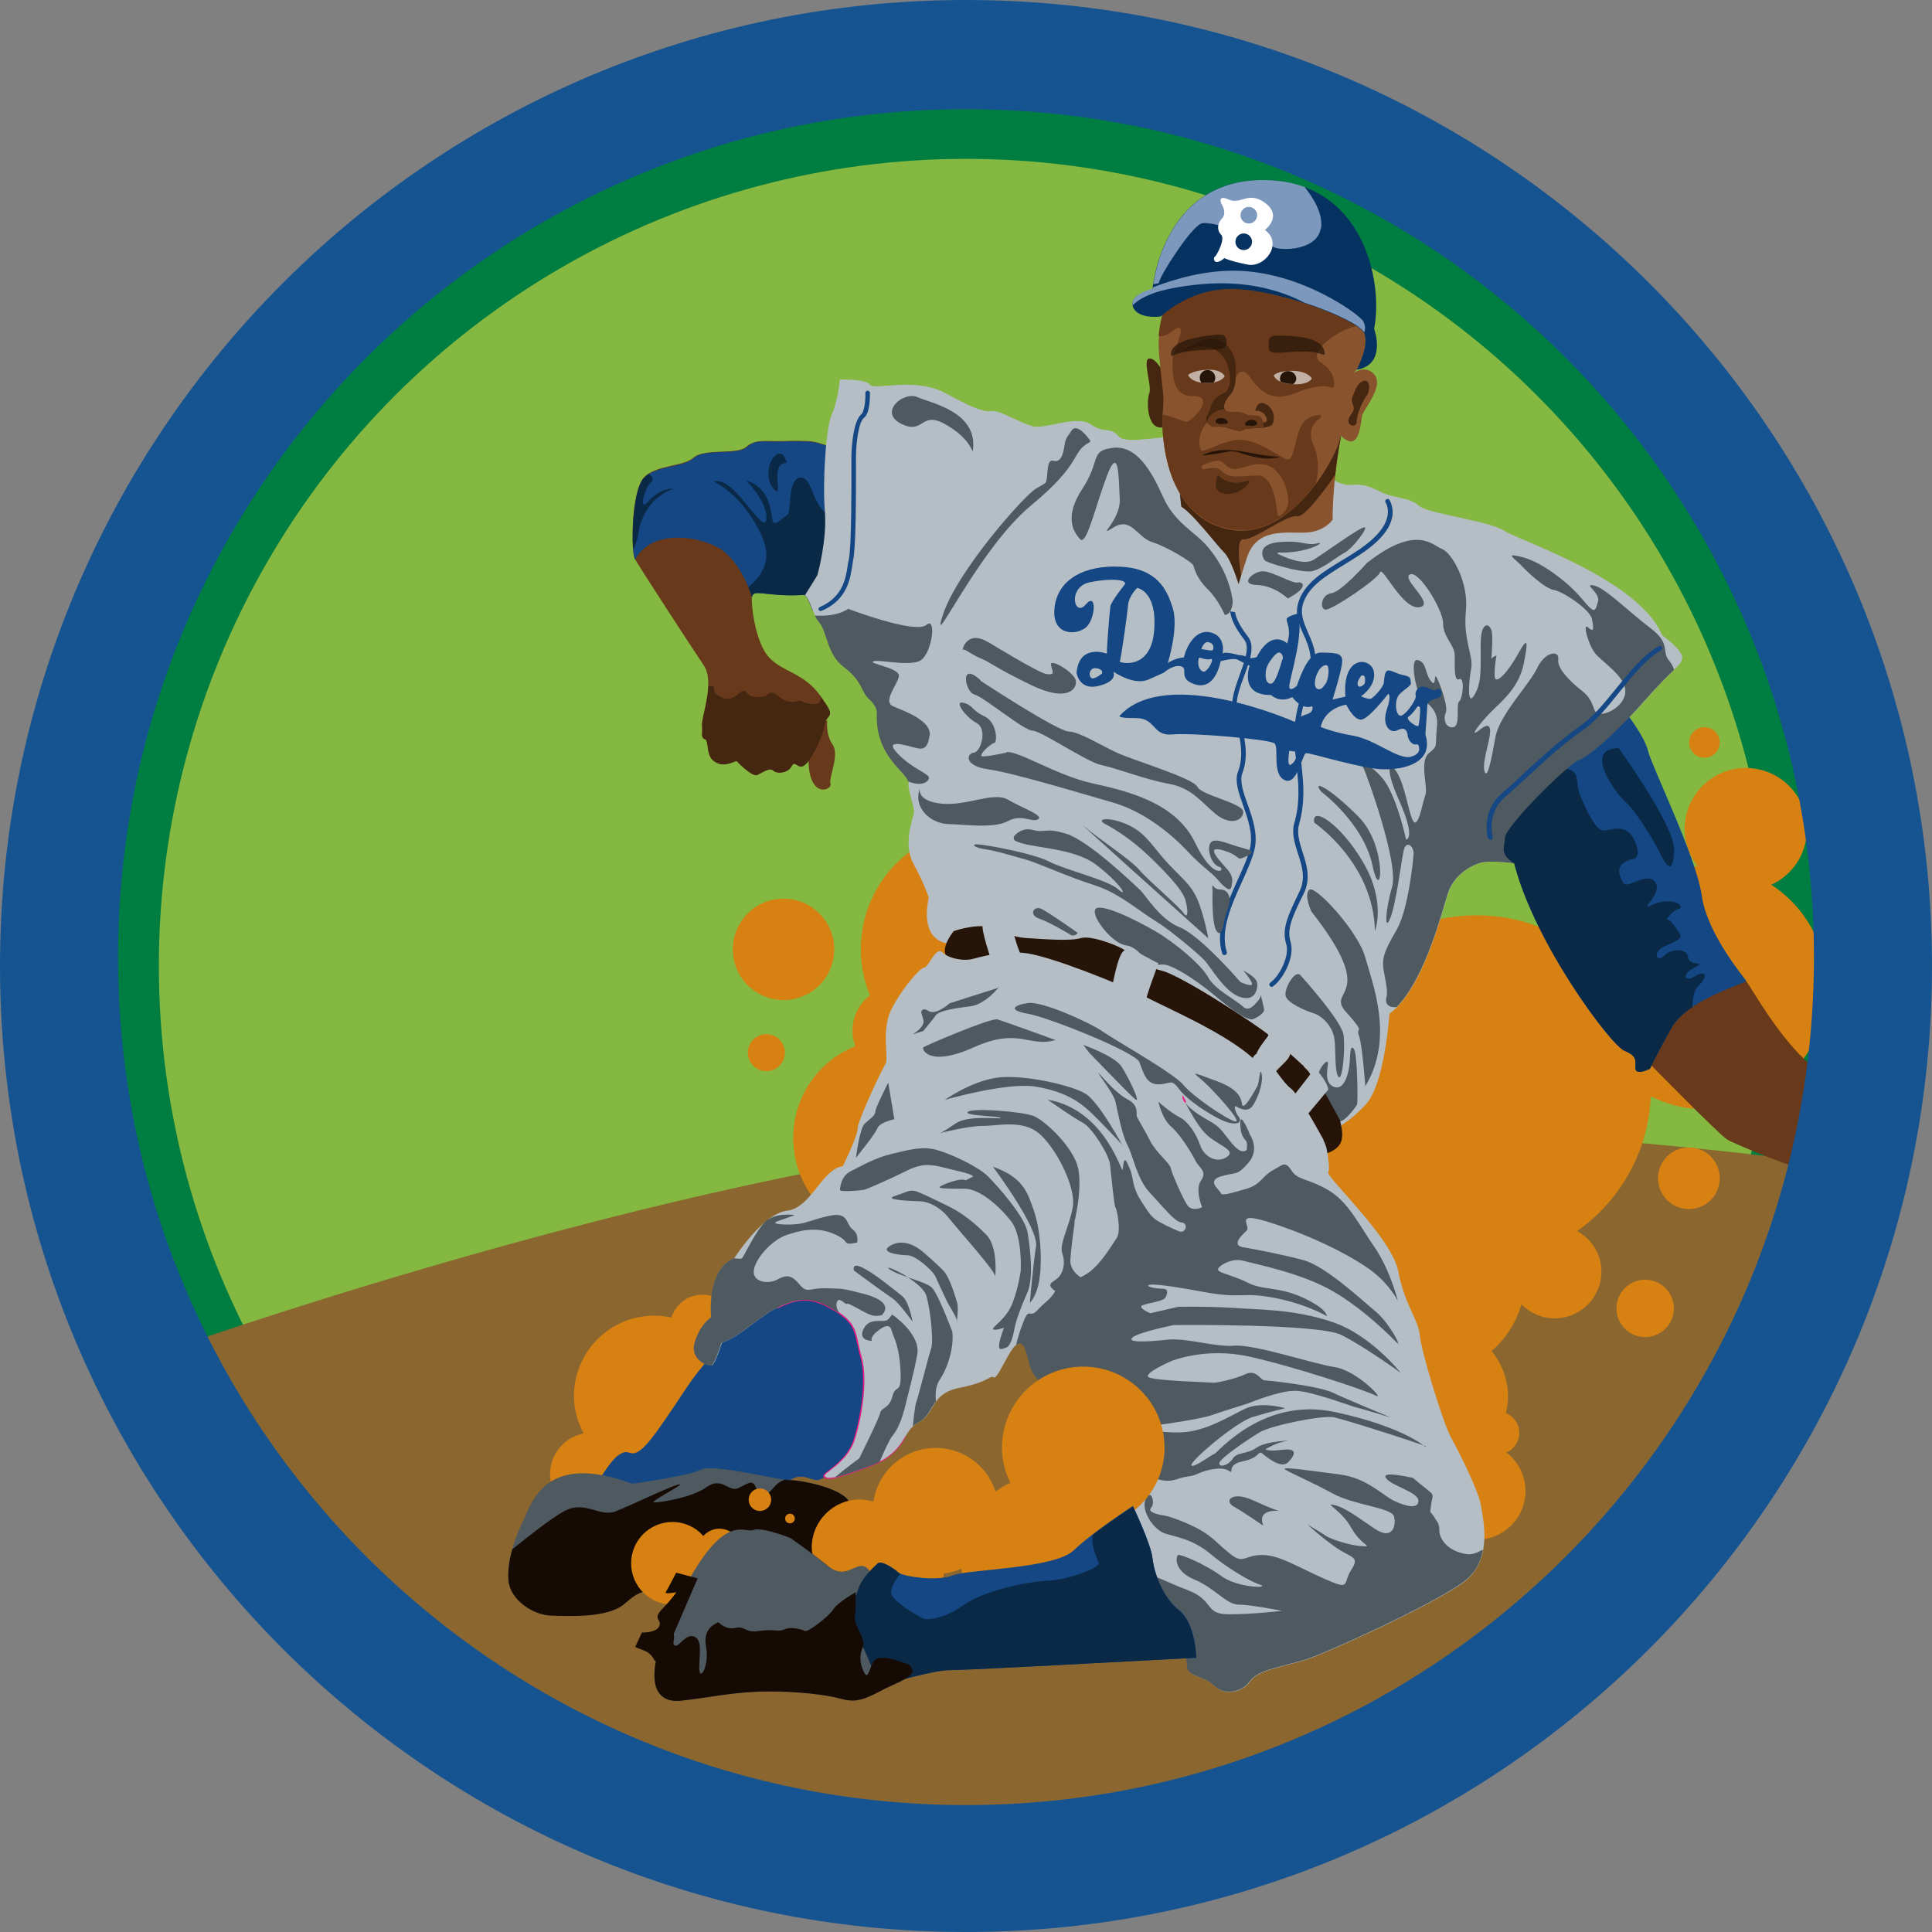 <?xml version="1.0" encoding="UTF-8"?>
<svg id="Layer_342" data-name="Layer 342" xmlns="http://www.w3.org/2000/svg" viewBox="0 0 72 72">
  <rect x="0" y="0" width="72" height="72" fill="#808080" stroke="none"/>
  <defs>
    <style>
      .cls-1 {
        fill: #442611;
      }

      .cls-2 {
        fill: #165491;
      }

      .cls-3 {
        fill: #d68112;
      }

      .cls-4 {
        fill: #007d40;
      }

      .cls-5 {
        fill: #683a1b;
      }

      .cls-6 {
        fill: #0a2947;
      }

      .cls-7 {
        fill: #144784;
      }

      .cls-8 {
        opacity: .6;
      }

      .cls-8, .cls-9 {
        fill: #fff;
      }

      .cls-10 {
        fill: #063261;
      }

      .cls-11 {
        fill: #8b672f;
      }

      .cls-12 {
        fill: #160b04;
      }

      .cls-13 {
        fill: #b5bec5;
      }

      .cls-14, .cls-15 {
        fill: #261408;
      }

      .cls-16 {
        fill: #84b841;
      }

      .cls-17 {
        fill: #89532e;
      }

      .cls-18 {
        fill: #4f5960;
      }

      .cls-19 {
        fill: none;
        stroke: #ed1984;
        stroke-miterlimit: 10;
        stroke-width: .06px;
      }

      .cls-15, .cls-20 {
        opacity: .7;
      }

      .cls-20 {
        fill: #afc4e3;
      }
    </style>
  </defs>
  <g id="_.svg" data-name=".svg">
    <circle id="_.svg-2" data-name=".svg" class="cls-4" cx="36" cy="36" r="33.2"/>
  </g>
  <g id="_.svg-3" data-name=".svg">
    <circle id="_.svg-4" data-name=".svg" class="cls-16" cx="36" cy="36" r="30.08"/>
  </g>
  <path class="cls-11" d="M6.07,50.38s17.14-6.13,31.16-7.85,31.97.99,31.97.99c0,0-3.05,25.68-29.27,25.68S6.07,50.38,6.07,50.38Z"/>
  <path class="cls-3" d="M41.16,35.38c0-2.51-2.03-4.54-4.54-4.54s-4.54,2.03-4.54,4.54c0,.61.12,1.18.34,1.71-.4.31-.65.79-.65,1.33,0,.2.04.39.1.57-.45.18-.87.45-1.23.81-1.44,1.44-1.44,3.78,0,5.23s3.78,1.44,5.23,0,1.44-3.74.03-5.18c.24.04.48.07.72.07,2.51,0,4.54-2.03,4.54-4.54Z"/>
  <path class="cls-3" d="M65.97,32.99c.81-.35,1.37-1.15,1.37-2.09,0-1.26-1.02-2.28-2.28-2.28s-2.28,1.02-2.28,2.28c0,.52.18,1,.48,1.38-1.98.11-3.6,1.46-4.12,3.3-1.12-.92-2.55-1.47-4.12-1.47-3.59,0-6.49,2.91-6.49,6.49,0,1.77.71,3.38,1.87,4.55-.58.65-.94,1.5-.94,2.44,0,1.32.7,2.47,1.74,3.12-.23.39-.37.85-.37,1.34,0,1.45,1.16,2.63,2.6,2.67-.13.25-.22.54-.22.84,0,1,.81,1.82,1.82,1.82s1.82-.81,1.82-1.82c0-.58-.28-1.1-.71-1.43.28-.12.48-.4.48-.73s-.21-.62-.5-.74c.05-.2.08-.41.08-.62,0-.64-.24-1.23-.61-1.69.52-.46.91-1.05,1.11-1.74.32.32.75.52,1.24.52.96,0,1.74-.78,1.74-1.74,0-.65-.36-1.21-.9-1.51,1.59-1.13,2.65-2.95,2.74-5.02.61.3,1.28.48,2,.48,2.52,0,4.56-2.04,4.56-4.56,0-1.61-.84-3.02-2.1-3.83Z"/>
  <path class="cls-5" d="M61.31,39.47s2.76,2.82,3.06,3,2.74,1.17,3.02,1.15,1.15-1.06,1.15-1.06c0,0,.17-1.82-1.04-2.85s-2.17-2.81-2.44-3.17-3.54.3-3.75,2.93Z"/>
  <path id="_.svg-2" data-name=" .svg-2" class="cls-2" d="M36,67.27c-17.45,0-31.6-14.15-31.6-31.6S18.55,4.07,36,4.07s31.6,14.15,31.6,31.6h0c0,17.45-14.15,31.6-31.6,31.6ZM36,0C16.12,0,0,16.12,0,36s16.12,36,36,36,36-16.12,36-36S55.88,0,36,0Z"/>
  <path class="cls-5" d="M30.83,26.85s-.07.51.2.9-.16,1.24-.08,1.46-.78.6-.82-.84.71-1.52.71-1.52Z"/>
  <path class="cls-3" d="M27.39,49.47c0-.67-.55-1.22-1.22-1.22-.54,0-.99.36-1.15.85-.2-.04-.42-.07-.63-.07-1.66,0-3,1.34-3,3,0,.5.14.97.36,1.39-.71.14-1.25.76-1.25,1.51,0,.85.69,1.53,1.53,1.53s1.53-.69,1.53-1.53c0,0,0-.01,0-.02.26.08.54.13.82.13,1.66,0,3-1.34,3-3,0-.6-.18-1.15-.48-1.61.28-.22.48-.55.48-.94Z"/>
  <path class="cls-7" d="M31.31,54.49s-.18.15-.58.54-.67-.26-1.29.13-4.9.89-5.05.83-1.78.32-1.84.14-.85-.02-.35-.79.72-1.1,1.04-1.21.35.49,1.37-.97,1.06-1.68,1.93-2.66,2.41-3.8,5.02-1.9.14,5.68-.26,5.89Z"/>
  <path class="cls-18" d="M23.57,55.29s2.11-.28,2.54-.52,2.88.39,3.33.39,1.94.3,2.21.8.44,1.02.39,1.26-2.56,2.37-3.24,2.41-1.67-.41-2.02-.56-1.48-.2-2.24.07-.67.11-1.28.63-2.04.45-2.72.43-1.52-.58-1.59-1.3.22-1.54.56-2.26.87-2.52,4.04-1.35Z"/>
  <path class="cls-12" d="M32.04,57.23c-.04.24-2.56,2.37-3.24,2.41-.67.04-1.67-.41-2.02-.56-.35-.15-1.48-.2-2.24.07-.76.26-.67.11-1.28.63-.61.52-2.04.45-2.72.43-.67-.02-1.52-.58-1.59-1.3-.03-.37.03-.77.14-1.17.58-.47,1.44-1.15,1.93-1.42.78-.43,1.33.24,1.93,0,.61-.24,2.02-.93,2.35-1,.33-.07-1.17.68-.92.67.26,0,1.42-.18,1.97-.58.55-.39.81.21,1.16.05.34-.16.52-.33.64-.07.11.26.28.45.54.2.19-.19.28-.35.56-.45.08.01.14.02.18.02.45,0,1.94.3,2.21.8.26.5.44,1.02.39,1.26Z"/>
  <path class="cls-19" d="M33.72,53.55c-.22.35-.47.76-1.28,1.07-1.32.5-1.61.52-1.72.41-.11-.11.83-.48,1.11-1.35.28-.87.5-2.26.26-3.11-.24-.85-.11-1.22-.98-1.74-.87-.52-1.33-.48-2.11-.11-.35-1.16.35-.73,1.53-1.17,1.18-.44,2.7,2.12,3.08,4.46.1.62.13,1.11.09,1.53Z"/>
  <path class="cls-18" d="M36.9,18.74c-.39.43-.98,2.32-1.26,2.67-.28.35-.91,1.5-.91,1.5,0,0-1.11.5-2.28-.22-.91-.55-1.71-.11-2.17.07-.11-.25-.17-.48-.31-.6l.46-.74s.19-.67.26-1.45c.57-.54,1.24-.97,1.47-.9.39.13,2.28.98,2.45,1.28.17.3.48-.28-.02-1-.45-.65-.89-1.12-1.65-1.17-.17-.01-.33-.08-.46-.2-.18-.17-.4-.41-.39-.54.02-.22.7.2,1.09.37.39.17.98.2,1.41.74.43.54.54.92.61,1.06s.2,1.14.26.98c.07-.15.26-.97-.22-1.77-.48-.8-.65-.82-.89-1.25-.24-.43-1.17-.74-1.39-.76-.22-.02-.7-.52-.67-.61.02-.09.65-.17,1.22.26.56.43,1.61,1.26,1.76,1.69.15.43.29.77.48.66.19-.1.97-1.03,1.38-1.19.41-.15.15.65-.24,1.09Z"/>
  <path class="cls-5" d="M31.81,17.06s-1.07-.59-1.66-.62-.75,0-1.21,0-.81-.07-1.14.22-1.56.04-1.95.39-1.4.26-1.86.75-.49,2.74-.33,3.03,2.15,3.35,2.57,3.97-.1,1.92-.07,2.22-.07.46.1.52.03.59.33.81.59.1.85,0c0,0,.59.62.78.52s.46-.29.59-.16.55.1.68-.16.23.13.47-.03.67-.98.76-1.5.49-.2-.14-1.08-1.39-.88-1.91-1.43-.68-1.95-.65-2.28.56.01,1.94-.08,2.19-3.48,1.84-5.1Z"/>
  <path class="cls-7" d="M29.97,22.17c-1.38.09-1.91-.25-1.94.08,0,0-.42-1.4-1.3-1.86-.88-.46-2.48-.62-3.06.46-.16-.29-.13-2.54.33-3.03.46-.49,1.47-.39,1.86-.75.39-.36,1.63-.1,1.95-.39.33-.3.68-.22,1.14-.22s.62-.03,1.21,0c.59.03,1.66.62,1.66.62.36,1.63-.46,5.02-1.84,5.11Z"/>
  <path class="cls-1" d="M30.73,27.03c-.1.52-.52,1.34-.76,1.5s-.34-.23-.47.03c-.13.26-.55.29-.68.16s-.39.07-.59.16c-.2.1-.78-.52-.78-.52-.26.1-.55.23-.85,0-.29-.23-.16-.75-.33-.81-.16-.07-.07-.23-.1-.52-.02-.2.21-.86.23-1.46.1,0,.21,0,.21.04,0,.07-.08.24.36.41.44.16.67-.47.86-.21.2.26.52.14.65.15.13.01.18-.34.55,0,.38.34.78.14.78.14,0,0,.23.14.54.14s.23-.28.23-.28c.64.88.24.56.14,1.08Z"/>
  <path class="cls-6" d="M31.14,21.16c-.31.58-.71.98-1.17,1.01-1.38.09-1.91-.25-1.94.08,0,0-.05-.15-.14-.36.52-.47.94-1.02.45-2.02-.93-1.91-2.24-2-1.54-1.93.69.07,1.69,2.04,1.76,1.41.06-.63-.74-1.43-.74-1.43.83.22.91,1.09.96,1.43.04.35.37-.06.55-.15.18-.09,0-1.26.45-1.39.46-.13.48.89.93,1.24.45.35.24.58.24.58,0,0,.15.72.2,1.54Z"/>
  <path class="cls-6" d="M29.32,17.25s-.12-.56-.44-.26-.33,1,0,1.28-.23-1.02.44-1.02Z"/>
  <path class="cls-6" d="M25.11,18.21c-1.22.43-1.32,1.69-1.32,1.69-.05.23-.1.44-.19.56-.06-.74.03-2.26.4-2.65.05-.06.12-.11.18-.15.13.1.2.22.09.31-.26.2-.5,1.19-.09.7.41-.49.93-.46.93-.46Z"/>
  <path class="cls-13" d="M49.51,17.73s.36.39.91.34.83.19,1.22.34.93.15,1.24.44,2.62.56,3.18.93,5.02,1.81,5.88,3.89c0,0,.75.54.75.83s-.34.41-1.38,1.6-2.13,2.13-2.48,2.24-2.7,2.43-2.73,2.87-.2.59.32.96c0,0-.93-.13-1.3,0s-.93.46-1.15,1.11-.91,3.56-2.19,4.5c0,0-.17,2.63-.89,3.39s-.87.65-.91.83-.46.24-.46.24c0,0-1.91-3.55-4.97-5.02s-9.06-2.05-9.06-2.05c0,0-1.25.11-.88-1.72,0,0-.17-.54-.56-1.24s-.07-1.61,0-1.85-.23-.87-.19-1.19-1.27-.93-1.16-2.63c0,0-.02-.24-.3-.48s-.24-.67-.91-1.17-.63-1.3-.93-1.67-.35-.85-.56-1.04l.46-.74s.37-1.3.28-2.39.04-3.15.26-3.61.3-1.3.3-1.3c0,0,1-.02,1.13.2s1.67-.31,2.82.32,1.48.7,1.74.66,1.06.46,1.52.57,1.61-.44,2.15-.07.7.06,1.02.43,1.78-.11,2.17.11,5.68,1.38,5.68,1.38Z"/>
  <path class="cls-7" d="M45.63,35.6s-.07-.02-.08-.06c-.28-.87.18-1.87.58-2.76.2-.44.39-.85.46-1.2.11-.52-.09-1.07-.26-1.56-.17-.47-.33-.92-.19-1.27.24-.63.07-1.33-.18-2.18-.13-.42.07-.94.25-1.45.19-.52.37-1.01.16-1.28-.45-.58-.6-1-.51-1.46.06-.31-.2-1.38-.3-1.76-.01-.05.01-.09.06-.11.05-.01.09.01.11.06.02.06.39,1.42.3,1.84-.08.4.06.78.48,1.32.27.35.07.88-.14,1.45-.18.48-.36.97-.25,1.34.26.88.44,1.61.18,2.29-.11.29.03.71.19,1.15.18.51.39,1.09.27,1.66-.08.36-.27.79-.47,1.23-.39.86-.83,1.83-.57,2.63.01.05-.01.09-.06.11,0,0-.02,0-.03,0Z"/>
  <path class="cls-18" d="M48.88,33.99s-.3-.63-.09-.83,1.82,1.54,2.09,2.52,1.09,3.01,0,4.8c0,0-.11-1.57-.24-1.9s.3,0-.48-.87,1.28-.46-1.28-3.73Z"/>
  <path class="cls-18" d="M48.47,36.35s1.53,1.69,1.6,2.22-.04,1.74-.19,1.56-.09-.96-.15-1.41-.43-.85-.78-.96-.98-.39-1.04-.65.35-1,.56-.76Z"/>
  <path class="cls-18" d="M49.16,39.94s.11-.29.28-.37-.2.71.24.92.6-.57.62-.92.03-.66.16-.47.15,1.99.11,2.07-.44.62-.64.62-.39-.44-.46-.72-.33-1.12-.33-1.12Z"/>
  <path class="cls-18" d="M49.26,29.52s1.56,1.17,1.89,2.74.59-.7-.52-1.82-1.79-1.42-1.37-.91Z"/>
  <path class="cls-18" d="M48.98,30.66s2.21,1.49,2.26,4.04c0,0,.42-1.07-.42-2.53s-1.97-2.18-1.84-1.51Z"/>
  <path class="cls-18" d="M36.54,25.37s2.85,1.87,3.28,1.89,1.17.5,1.8.79,2.85.95,3,1.27,1.7.61,1.71.93-.47.54-1.02.09-.9-.98-1.75-1.13-1.98-.59-2.52-.7-2.24-1.28-2.56-1.28-1.82-1.26-2.17-1.35-.56-1.28.24-.52Z"/>
  <path class="cls-18" d="M37.5,28.05c-.17.03-.78.17-.91.13s.33-.47.46-.49.11-.78-.37-1-.41-.41-.78-.5.09.54.5.76.15,1.08-.11,1.1-.39.49.54.62,3.43.89,4.65,1.24,2.26,1.26,2.78,1.82.87.76,1.11,1.04.48.5.52.28.09-.37-.15-.65-.87-.91-.19-.72.52.4.79.28.53-.22,0-.35-1.03-.41-1.21-.22,0,.83.3.91-.17.61-.89-.89-2.52-1.93-3.84-2.22-2.77-1.23-3.19-1.16Z"/>
  <path class="cls-18" d="M45.19,33.15s-.05,1.27.15,1.55.27-.31.29-.4.06-.25.16-.53,0-.62-.31-.62-.3-.34-.3,0Z"/>
  <path class="cls-18" d="M45.03,34.97s-.15-.85-.41-1.46-.74-.91-1.26-1.52-.74-1-1.39-1.28-1.16-.2-.78,0,.99.59,1.58,1.15,1.3,1.28,1.41,1.69.09.72-.07.48-1.32-1.22-1.65-1.61-1.48-1.13-2.04-1.61,3.11,2.82,4.6,4.15Z"/>
  <path class="cls-18" d="M34.28,29.39s-.13.46.8.56,1.95-.46,2.48-.15,1.35.59,1.13.73-.61-.21-1.13.07-1.54.13-2.22.11-1.32-.63-1.06-1.32Z"/>
  <path class="cls-18" d="M37.84,31.34c-.07-.04-.08-.14-.03-.2.11-.12.34-.3.68-.21.5.13.41-.11,1.24.14s2.5,1.86,2.74,2.08.74,1.11,1.5,1.41,2.26,2.04,2.26,2.04c0,0,.54.25.41,0s-.31-.43-.31-.43c0,0,.49.23.52.46s-.07.72-.65.52-1.08-1.12-1.32-1.37-1.29-1.14-1.84-1.47-1.35-1.04-2.25-1.32-2.17-.85-2.54-.95-1.14-.34-1.53-.39-.59-.21-.24-.18,2.02.33,2.62.64,2.18.68,2.57,1.03.13-.19-.83-.92c-.87-.66-2.55-.61-3-.89Z"/>
  <path class="cls-18" d="M46.85,37.33s-.29.42-.52.19-1.07-.65-1.3-1.09-1.22-1.29-1.98-1.73-2.07-1.08-2.23-.81.64,1.28,1.14,1.34.75.7,1.08.72.31-.08.79.16,1.16.75,1.44.99,1.18.98,1.43.88.41-.26.41-.34-.13-.57-.13-.57c0,0,.02.1-.12.26Z"/>
  <path class="cls-18" d="M40.17,34.77s-1.03-.73-1.34-.89-.5.22-.11.35,1.2.62,1.2.62c0,0,.13.06.24-.08Z"/>
  <path class="cls-18" d="M36.83,23.93s1.89,1.16,2.17,1.19.26-.01.17-.32.8.22.91.52-.24.89-1.63.22-1.56-.87-1.89-1-.61-.37-.67-.33.14-.76.93-.28Z"/>
  <path class="cls-18" d="M40.61,16.48s.03-.04.02-.06c-.11-.15-.5-.67-.7-.37-.23.35-.21.26-.27.62s-.17.57-.41.5-.2.49-.24.66.04.13-.39.37-2.95,3.08-3.48,4.71,1.3-2.43,3.28-4.07,1.47-1.98,2.19-2.36Z"/>
  <path class="cls-18" d="M34.64,27.41c-.07.56-.3.52-.56.45-.26-.06-1.19-.37-.63.22.56.59,1.22.76,1.17.93-.04.14-.28.31-.78.11-.06-.34-1.26-.96-1.16-2.59,0,0-.02-.24-.3-.48-.28-.24-.24-.67-.91-1.17-.67-.5-.63-1.3-.93-1.67-.07-.08-.13-.17-.17-.27.39.02.85,0,1.24-.25,0,0,2.5.95,2.91.6.41-.36.21,1.19-.29,1.36-.5.17-1.52-.09-1.69,0-.17.09,1.02.24.96.56-.07.33-.61.93-.22,1.11.39.17,1.43.52,1.37,1.09Z"/>
  <path class="cls-18" d="M36.25,16.83s-.17-.56-1.06-1.04-.76.43-1.61,0,.09-1.22.61-.99,2.3.55,2.06,2.03Z"/>
  <path class="cls-7" d="M30.59,22.78s-.07-.02-.08-.05c-.02-.04,0-.09.05-.11.85-.37.96-1.07,1.03-1.54.01-.08.02-.15.04-.21.11-.5.1-2.86.1-3.64v-.17c0-.53.1-1.4.36-1.61.13-.11.17-.55.16-.8,0-.05.04-.09.08-.09.05,0,.09.04.09.08,0,.08.02.75-.23.94-.18.14-.29.88-.29,1.47v.17c0,1.36,0,3.21-.11,3.67-.01.06-.02.12-.03.2-.07.47-.19,1.27-1.13,1.67-.01,0-.02,0-.03,0Z"/>
  <path class="cls-14" d="M49.94,41.78s.18.56,0,.85-.54.36-.54.36c0,0-.77-1.92-1.3-2.41s-.89-1.17-1.11-1.27-.3.14-.3.14c0,0-1.62-1.14-2.32-1.46s-2.79-1.25-3.06-1.38-.68-.1-1.06-.41-1.99-.72-2.87-.62-1.58.31-1.84.24-.59-.34,0-1.12c0,0,.81-.28,1.34-.15s.73.37,1.4.41,1.6.12,2,0,1.48.32,1.63.45.7.6,1.4.77,3.47,1.97,3.97,2.39,1.53,1.35,1.72,1.56.95,1.64.95,1.64Z"/>
  <path class="cls-13" d="M49.49,40.62l-.86,1.03-.49-.72s.64-.83.68-.88-.23-.3-.23-.3l.23-.17s.69.73.68,1.04Z"/>
  <path class="cls-13" d="M48.04,38.93s.22.29-.15.65-.44.46-.44.46c0,0-.44-.53-.61-.55s.08-.44.26-.67l.17-.23s-.2-.52.77.34Z"/>
  <path class="cls-13" d="M43.17,35.91s-.47,1.23-.47,1.42-1.32-.37-1.27-.51.22-1.26.47-1.4.47.08,1.27.48Z"/>
  <path class="cls-13" d="M37.77,34.77s.2.77.37.98-1.21,0-1.21,0c0,0-.37-1.09-.31-1.3s.64.12,1.14.33Z"/>
  <path class="cls-13" d="M49.32,42.49c.06.12.11.25.13.38.05.26.11.7.05.82-.09.17,2.37,2.43,2.61,3.69s.76,1.82.8,2.37.85,3.26,1.19,3.87,1.02,2,1.09,2.48.48,2.04-.65,2.87-5.06,2.63-5.89,2.89-1.76.37-2.06.8-.96.54-1.32.17-1.02-.33-1.02-.74-.35-1.82-.93-2.61-1.02-2.78-1.22-3.11.22-.67.35-.7c0,0-.3-.09-.59-.67s-.65-1.15-1.15-1.76-2.13-1.59-2.32-2.37-.24-.89-.5-.76-.72,1.32-.85,1.22-.17.17-1.28.39-.89.96-1.52,1.28-.46,1.11-1.78,1.61-1.61.52-1.72.41.83-.48,1.11-1.35.5-2.26.26-3.11-.11-1.22-.98-1.74-1.32-.48-2.11-.11-1.39,1.09-2.11,1.32c0,0-.26.8-.37.85s-.83-.2-.63-.87.61-.93.61-.93c0,0-.2-1.75.85-2.2,0,0,1.06-1.66,1.96-1.76s1.3-1.56,2.08-1.66c0,0,.55-1.11.55-1.4s.91-2.22,1.04-2.41-.16-1.24.2-1.99,1.08-1.6,1.24-1.6.44-.81.68-.57.78.32,1.07.26,1.16-.36,2.1-.22,3.48,1.15,4.44,1.64,2.91,1.33,3.96,2.26c0,0,.11-.33.42-.05s.71.98.99,1.18c.25.18.9,1.32,1.22,1.91Z"/>
  <path class="cls-18" d="M46.85,40.49s-.39.74-.52.72.14-.5-.96-.91-.91-.35-.52,0,1.52,1.59,1.17,1.49-1.59-.95-1.93-1.37-2.58-1.68-3-1.98-2.24-1.14-2.78-1.06-.76.27,0,.4,4,1.43,4.15,1.8.24.84.72.83.45-.24.78.2,1.45,1.16,1.88,1.24.41-.13.31-.25-.2-.44-.07-.36.41.21.58,0,.43-.85.36-1.2-.08.3-.17.45Z"/>
  <path class="cls-18" d="M39.34,38.76s-1.93-.7-2.17-.77-2.69.98-2.76,1.04.19.76,1.88,0,2.06.02,3.04-.27Z"/>
  <path class="cls-18" d="M40.59,39.23s1.46,1.52,1.71,1.73-.25-.83-.51-1.22-1.42-.8-1.42-.8l.22.29Z"/>
  <path class="cls-18" d="M41.84,42.7s-.87-1.61-1.37-1.93-2.32-.74-3.3-.61-1.96.83-1.96.83c0,0,2.33-.68,3.42-.49s1.61.58,1.97.91,1.25,1.28,1.25,1.28Z"/>
  <path class="cls-19" d="M42.37,55.71s.05-.02.07-.03c-.02.02-.04.03-.07.03Z"/>
  <path class="cls-19" d="M44.1,40.92s.04.07.08.16c-.02-.03-.03-.06-.05-.08-.02-.04-.03-.06-.03-.07Z"/>
  <path class="cls-18" d="M53.15,53.91c-.09-.07-3-1-3.43-1.09-.43-.09-2.35.3-2.78.56-.43.26-1.5.98-1.5,1.15s.33.09.5-.17c.17-.26.52-.15.89-.41.37-.26,1.43-.28,1.09-.24s-.76.3-.76.3c0,0,.07.09.63.02.56-.07.5.17.22.46-.28.28-.83-.22-.98-.33-.15-.11-.07.17-.72.3-.65.13-.28.52-.52.35-.24-.17-.83-.04-1.15.11-.33.15-.3.04-.83.22-.52.17-1.09-.22-1.24-.15-.15.07-.14.69-.14.69,0,0-.3-.09-.59-.67-.28-.59-.65-1.15-1.15-1.76-.5-.61-2.13-1.59-2.32-2.37-.2-.78-.24-.89-.5-.76,0,0,.05-.3.27-.86.22-.57.22-.11.52-.43.3-.33.5-.41.67-.72s.79-.35,1.26-.7c.47-.35.85-1.02,1.03-1.28.17-.26,0-1.09-.05-1.13-.05-.04-.15-1.15-.2-1.59-.05-.43-.71-1.41-1-1.56-.29-.14-1.33-.87-1.33-.87,2.2.38,2.78,2.86,2.8,2.6.05-.53.12-.36.25-.06.13.3.11.5.21.78.11.28.09.24.31.59.22.35.3.43.43.54.13.11.67.37.91.46.24.09.35-.3.09-.33-.26-.02-.67-.56-1.17-1.09-.5-.52-.63-1.37-.85-1.79-.22-.42-.37-1.28-.45-1.62-.08-.35-.79-1.22-.61-1.05.17.17.61.72,1.06.96.46.24.3.56.35.65.04.09.26.45.5.91.24.46.72.8.76,1,.04.2.43,1.09.61,1.37.17.28.56.09.56.09,0,0-.28-.65-.04-1,.24-.35-.07-.46-.2-.72-.13-.26-.56-.98-.91-1.28-.35-.3-.48-.93-.48-.93,0,0,.43.39.78.57.35.18.63.63.78,1.06.15.43.63.68,1,.42.37-.26-.39-.43-.83-.89-.28-.29-.59-.87-.74-1.15.22.34.74.6,1.04.78.33.2.46.48.78.84.33.36.48.16.48.16,0,0,.04-.24-.02-.33-.07-.09-.22-.2-.22-.67s.37.45.37.45c0,0,.37.54-.07,1.04-.43.5-.46.33-1.02.5-.57.17-.02.52,0,.63.02.11.44-.02.96-.17.52-.15.61-.5.98-.69.37-.2.45-.36.69.01.23.37.59.28,1.35.72.76.43,1.15,1.28,1.74,2.13.57.83.86,1.94.87,2-.02-.03-.3-.58-.91-1.06-.63-.5-2.06-1.26-3.69-1.8-1.63-.54-.83.07-1.04.26-.22.2-.54.54-.13.61.42.07,1.43.26,2.25.48.83.22,2.19,1.5,2.69,1.91.5.41,1,1.37.8,1.17-.2-.2-1.19-1.22-2.37-1.91-1.17-.69-2.98-1.04-3.38-1.15-.41-.11-.92.2-.92.33s.59.22,1.13.5c.54.28,1.13.13,2.04.55.91.42.89.69.89.69,0,0-.76-.46-2-.69-1.24-.23-1.11.06-2.63-.22-1.52-.28-1.95-.3-2.02-.24-.07.07.37.13.56.13s.15.2.07.33c-.09.14-.61.19-.84.28-.23.09.28.3.28.3l1.04-.24s1.13-.02,2.04.04c.91.07,2.28.04,3.71.53,1.43.48,2.54,1.89,2.54,1.89,0,0-1.35-.98-2.21-1.41s-6.24-.37-6.24-.37c0,0-1.3.26-1.54.46-.24.2.52.17,1.26.09.74-.09,1.8.28,2.52.22.72-.07,2.93.67,3.76.8.83.13,1.89,1.26,1.52,1.06-.37-.2-3.13-1.11-4.74-1.46-1.61-.35-2.87.17-2.87.17,0,0-1,.43-.87.59.13.15,2.3.2,2.41.22.11.02.87-.15,1.24-.33.37-.17.56.24.67.24s2.02.2,2.56.46c.53.25,2.07.89,2.17.93-.08-.02-1.07-.33-1.26-.37-.2-.04-1.72-.63-2.32-.63s-1.58.41-1.78.48c-.2.07-.75.23-1.3.42-.55.2-2.72.47-2.72.47,0,0,.67.21,1.56.18.9-.03,1.78-.59,2.38-.88.6-.29,1.5-.02,1.5-.02,0,0-.57.13-1.22.33-.65.2-2.33,1.65-2.28,1.79.05.15.73-.38.86-.42.13-.05,1.81-2.13,4.48-1.56,2.67.57,3.46,1.37,3.37,1.3Z"/>
  <path class="cls-18" d="M40.04,45.54s.29-1.14.15-1.95-1.26-1.84-1.67-2-2.21-.31-2.44-.16,1.14.16,1.21.23-1.19-.13-1.68.21-.59.36-.59.36c0,0,1.03-.27,1.6-.27s1.47-.24,2.09.27,1.4,2,1.27,2.75-.52,1.38-.39,1.74.02.73-.16.9-.5.23-.09.5,1.29-.1,1.26-.25-.75-.35-.71-.93.16-1.38.16-1.38Z"/>
  <path class="cls-18" d="M37.01,43.49s1.71,2.28,1.6,2.96-.23,2.1-.23,2.1c0,0,.28-.24.37-.98s.02-1.76-.23-2.48-.42-1.21-1.51-1.61Z"/>
  <path class="cls-18" d="M36,43.98l.26-.13s.08-.07-.64-.23-1.09-.36-1.81,0-1.52.7-1.6.72-.93.1-.91,0,.03-.51.42-.7.88-.49,1.52-.64,1.14-.3,1.69-.14,1.53.62,1.89.98,1.37,1.5,1.47,2.07.24,1.71,0,2.25-.43,1.06-.48,1.34-.15.67-.31.72-.31.15-.26-.15.18-.59.18-.59c0,0-.37.13-.41.05s.49-.37.72-.96.31-1.22.31-1.22c0,0,.07-1.29-.36-1.84s-1.17-1.21-1.73-1.21-1.01,0-.93-.07.77-.36.98-.24Z"/>
  <path class="cls-18" d="M37.09,47.56s.11-1.09-.33-1.54-.91-.82-1.42-1.07-.9-.44-1.16-.54-.34,0-.83.16.73.19.96.2.68.16,1.04.61,1.74,1.99,1.73,2.17Z"/>
  <path class="cls-18" d="M33.84,47.6c-.28-.09-.54-.19-.69-.3-.2-.15.25.02.69.3Z"/>
  <path class="cls-18" d="M35.02,51.42c-.15.22-.17.52-.14.8-.22.28-.3.61-.66.79-.08.04-.14.09-.2.14.03-.32.08-.78.13-.91.08-.21.46-1.73.55-1.98.1-.25-.02-1.44-.18-1.98-.07-.22-.38-.48-.69-.68.37.13.77.25.91.4.24.26.75,1.63.75,1.63.07.59-.18,1.37-.47,1.79Z"/>
  <path class="cls-18" d="M35.67,48.56s-.24-.91-.5-1.19-.78-.72-.78-.72c0,0-.58-.54-1.15-.26s.28.39.58.39.95.58,1.04.79.46.99.46.99c0,0,.39.63.35.7s.07-.47,0-.7Z"/>
  <path class="cls-18" d="M31.81,47.34s1.18.87,1.44,1.04.76.88.76.88c0,0-.13-.76-.39-.96s-1.93-1.61-1.8-.96Z"/>
  <path class="cls-18" d="M34.18,50.5c-.15.78-.3,1.3-.43,1.84-.13.54-.29.93-.49,1.17-.1.11-.3.55-.48.97-.1.05-.2.1-.32.14-.7.26-1.1.39-1.35.44.36-.31.91-.71.91-.71,0,0,.74-1.48.78-1.69.04-.22.34-.15.46-.63.13-.48.34-.02.3-.93-.04-.91-.25-1.26-.3-1.41-.05-.15-.06-.43-.47-.15-.4.28-.3.43-.3.43,0,0-.54,0-.3-.46.24-.46.78-.17.92-.35l.14-.17s1.09.73.93,1.51Z"/>
  <path class="cls-18" d="M32.9,48.99s-.21.11-.49,0-.8-.46-.85-.4c-.05.06-.3-.32-.38-.04-.03.13.02.27.1.39-.05-.03-.11-.07-.17-.11-.87-.52-1.32-.48-2.11-.11-.78.37-1.39,1.09-2.11,1.32,0,0-.26.8-.37.85-.11.04-.83-.2-.63-.87s.61-.93.61-.93c0,0-.19-1.74.84-2.2.18.02.29.04.33-.02.07-.09.51-1.03.88-1.37,0,0,0,0,0,0,.02-.02.04-.04.07-.05,0,0,.01,0,.02-.01.38-.25.98-.16.98-.16,0,0-.28.11-.61.22-.33.11.09.15.56.13.48-.02.72-.2,1.39-.33s.56.33.82.52c.25.19.16.49.16.49-.63.11-.17-.03-.87-.33s-1.35-.09-1.77.05c-.42.14-1.03.69-1.19,1.22-.15.54.52.62.85.44s.52-.2.83.17c.3.37.37.13.98.15.61.02.54-.02,1.39.2.85.22.96.52.72.78Z"/>
  <path class="cls-18" d="M33.1,40.34l.23,1.37s-.54.11-.63.33-.52.75-.52.75l-.28.36s.13-1.1.33-1.28.39-.3.39-.44.48-1.08.48-1.08Z"/>
  <path class="cls-18" d="M37.23,36.78s-.5.65-1.06.72-1.18.17-1.29.33-.47.59-.47.59l-.4.13s.48-.28.4-.55l-.08-.27s.01-.22.28-.05.78-.29.78-.29l1.85-.59Z"/>
  <path class="cls-18" d="M55.26,57.78c-.08.44-.29.86-.73,1.18-1.13.83-5.06,2.63-5.89,2.89-.83.26-1.76.37-2.06.8-.3.43-.96.54-1.33.17s-1.02-.33-1.02-.74-.35-1.82-.93-2.61c-.14-.19-.28-.45-.4-.75.3.06.69.29,1.34.53,1.04.39.62.91,1.56.91s1.97-.13,1.97-.13c0,0-1.15-.23-1.61-.23s-.88-.62-1.66-.94c-.78-.33-.68-.88-.59-.91.1-.03.98.33,1.6.78.62.46,1.85.46,1.46.33-.39-.12-1.24-.63-1.86-1.15-.62-.52-1.21-.62-1.66-.75-.46-.13-.95-.88-.75-1.3.2-.42.36.16.2.33-.16.16.26.26.49.29.23.03,1.01.33,1.43.59.42.26.55.46,1.04.85.49.39.52.03,1.17.03s1.27.42,2.31.88c1.04.46.68.2,1.02-.33.34-.52-.01-.42-.63-.87-.6-.43-.98-.8-1.01-.82.03.02.56.33.68.42.13.1.85.36,1.34.39.49.03,0,0-.38-.68-.38-.68-1.06-.95-.63-.85.42.1.81.42,1.5.88.68.46.81-.13.72-.46-.1-.33-1.5-.42-2.28-.85-.78-.43-1.69-.81-1.79-.91-.1-.1,1.04.07,2.05.2,1.01.13,1.6.78,2.02.98.42.2.91.33.91,0s-1.01-.55-1.21-.85c-.2-.29,1.01,0,1.01,0,.88.75.75.49.68.95-.07.46-.03.26.1.49.13.23.2.23.2.52s.29.78,1.04.88c.18.02.37-.05.56-.16Z"/>
  <path class="cls-18" d="M47.08,56.86s-.75-.52-1.11-.72-.07-.59.72-.23.98.4.98.4c0,0-.85-.11-.59.55Z"/>
  <path class="cls-7" d="M60.53,26.47s.76.96.89,1.52,1.8,3.95,2,5.39,1.61,3.08,1.65,3.17-2.17.67-2.78,1.76-.8,1.52-.8,1.52c0,0-.52.26-.54,0s.11-.46-.41-.67-3.36-4.03-4.11-6.99c0,0-.71-.2-.82-.29s.24-1.41,1.32-2.26,2.91-2.98,3.61-3.15Z"/>
  <path class="cls-6" d="M60.32,27.88s2.1,2.89,2.07,3.8-.26.67-.54.09-.95-1.61-1.26-1.87-1.65-2-.27-2.02Z"/>
  <path class="cls-6" d="M63.31,36.72c-.19.19-.23.49-.24.81-.33.22-.61.48-.78.78-.61,1.09-.8,1.52-.8,1.52,0,0-.52.26-.54,0-.02-.26.11-.46-.41-.67-.52-.22-3.36-4.03-4.11-6.99,0,0-.22-.06-.43-.13-.09-.4-.14-.75-.16-1.03,0-.11,0-.21,0-.3.12-1.31,1.42-1.94,2.17-2.05.17-.03.31-.02.41,0,.5.14.26.49.48,1.01.22.52.56,1.26.84,1.28.27.02.86-.33,1.18.39.33.72-.15.69-.15.69-.67.22-.39.67-.26.89.13.22.93-.48,1.19-.02.26.46-.76,1.11-.07.8.69-.3,1.22.09.93.17-.28.09-.52.46-.43.41.09-.04.26.2.41.43.1.16.24.25-.41.51-.65.26-.35.67-.13.41.22-.26.87-.33.91.04.04.37.76.13.24.39-.52.26-.35.56,0,.33s.56-.07.17.33Z"/>
  <path class="cls-1" d="M43.43,14.01s-.33-.68-.6-.65.11,1.03,0,1.3-.11,1.57.68,1.21c0,0,.12-1.36-.08-1.86Z"/>
  <path class="cls-17" d="M49.98,16.24s-.47,2.25-.27,4.32c0,0-2.06,1.66-3.64,1.35s-2.02-2.88-2.02-2.88l-.07-.64s1.49,1.09,2.41.84,2.86-1.77,3.16-2.31c.26-.48.44-.68.44-.68Z"/>
  <path class="cls-1" d="M49.98,16.24s-.13.62-.22,1.46c-.44.63-1.16,1.59-1.42,1.54-.38-.08-1.61.9-2.01.86-.31-.03-.1,1.28,0,1.85-.09,0-.18-.02-.27-.03-1.58-.31-2.02-2.88-2.02-2.88l-.07-.64s1.49,1.09,2.41.84c.92-.25,2.86-1.77,3.16-2.31.25-.46.42-.66.44-.68Z"/>
  <path class="cls-17" d="M44.17,9.73s-1.11,1.82-.98,3.39.21,1.53.14,2.25.03,4.01,2.63,4.39c2.11.3,3.76-2.54,3.97-3.37s.2-2.02.37-2.3.96-.76.46-2.26-3-3.74-6.59-2.1Z"/>
  <path class="cls-5" d="M50.86,12.17c-.54-.23-2.29.94-1.64,1.34.65.4.5.98.45.95-.05-.03-.46-.2-1.34.17-.88.37-1.32.02-1.72-.54-.4-.56-.57.02-.57.02h0c-.02.23-.07.45-.19.58-.31.33-.29.59-.11.64-.35.09-.59.24-.75.41-.4.42-.3.97-.22,1.05.11.1.96-.49,1.61-.39.65.1,1.29.62,1.58.72.29.09.29-.93.59-1.34.17-.24.43-.3.62-.32.06,0,.09.08.04.11-.22.15-.52.47-.25,1.04.15.31.22.84.08,1.41-.22.29-.47.58-.75.84-.02.02-.04.03-.06.05,0,0-.01.01-.02.02-.02.01-.03.03-.05.04-.02.02-.05.04-.07.06-.05.04-.1.08-.15.12-.02.02-.05.03-.07.05-.03.02-.06.04-.09.06-.02.02-.04.03-.07.04-.08.05-.17.1-.25.15-.05.02-.09.05-.14.07,0,0,0,0-.01,0-.02.01-.05.02-.07.03-.03.01-.06.03-.09.04-.06.02-.11.04-.17.06-.03,0-.06.02-.09.03-.03,0-.06.02-.09.02-.03,0-.06.01-.09.02-.06.01-.12.02-.19.03-.03,0-.05,0-.08,0,0,0-.02,0-.03,0-.02,0-.04,0-.06,0h0s-.06,0-.08,0c-.1,0-.21,0-.32-.02-.11-.02-.21-.04-.31-.06-.12-.03-.24-.07-.35-.12-.23-.09-.44-.21-.62-.36-.04-.03-.07-.06-.11-.09-.02-.02-.04-.04-.07-.06-.02-.02-.04-.04-.06-.06-.11-.11-.2-.22-.29-.34-.03-.04-.06-.08-.08-.12,0,0-.01-.02-.02-.03-.03-.04-.05-.09-.08-.13-.21-.36-.36-.75-.45-1.13-.01-.04-.02-.09-.03-.13,0-.03-.01-.05-.02-.08-.01-.05-.02-.1-.03-.16-.1-.53-.12-1.01-.11-1.32,0-.02,0-.05,0-.07,0,0,0-.02,0-.02.35.06.77.25.88.27.18.04,1.17-.99.26-.96-.92.03-.75-1.23-.75-1.44s.68-1.5-.02-.98c-.23.17-.39.21-.51.18.07-.85.41-1.71.67-2.26.42-.27,1.05-.47,2.03-.48,2.08-.03,4.44,1.72,4.94,2.23.11.11.13.17.03.12Z"/>
  <path class="cls-1" d="M46.02,13.38s.15.99-.16,1.32-.29.59-.11.64.47-.03.68.1.6-.07.63.3c0,0,.16.03.15-.11s-.17-.35-.43-.32c0,0,.06-.41.37-.26s.38.5.28.74-.94.11-1.11.24-.61-.18-.94-.13-.53-.22-.37-.47.06-.57.67-.81c0,0,.34-.32.04-1.08s-1.14-.73-1.68-.42c0,0,1.5-1.27,1.98.29Z"/>
  <path class="cls-5" d="M47.1,15.93c-.29.04-.68.01-.79.09-.17.12-.61-.18-.94-.13-.18.03-.32-.04-.38-.15.02-.17.14-.4.64-.5.02.05.06.08.11.09.18.05.47-.03.68.1.18.11.48-.02.59.16t0,0s.02.03.02.05c0,0,0,0,0,0,.01.03.02.06.03.09.02.06.03.13.03.19Z"/>
  <path class="cls-14" d="M45.71,15.79s.07-.04.04-.08c-.04-.06-.1-.12-.21-.13-.2-.02-.25.11-.24.14s.1.1.24.08c.06-.01.12-.01.16-.01Z"/>
  <path class="cls-14" d="M46.44,15.86s-.07-.04-.04-.08c.04-.06.1-.12.21-.13.2-.02.25.11.24.14s-.1.1-.24.08c-.06-.01-.12-.01-.16,0Z"/>
  <path class="cls-8" d="M47.47,13.99s.13-.18.71-.17.71.29.71.29c0,0-.14.27-.8.2-.56-.05-.62-.32-.62-.32Z"/>
  <path class="cls-8" d="M44.28,13.97s.18-.17.72-.19.64.24.64.24c0,0-.12.28-.75.25-.53-.03-.61-.29-.61-.29Z"/>
  <path class="cls-14" d="M44.83,16.95c.94-.44,1.89.06,2.86.07,0,0,0,0,0,.01-.36.1-.74.06-1.09-.04-.23-.05-.46-.17-.7-.17-.24.01-.47.09-.71.11-.12.02-.24.03-.36.04,0,0,0,0,0-.01h0Z"/>
  <path class="cls-1" d="M45.43,17.74c.12.12.46.38,1.07.17.04-.01.08.03.05.07-.12.17-.4.45-.85.43-.5-.03-.4-.47-.34-.65.01-.03.05-.04.07-.02Z"/>
  <path class="cls-15" d="M45.38,12.47c.11,0,.23,0,.27.07.06.09.1.18.04.33-.11.3-1.2.02-2.03.4,0,0-.34-.62,1.71-.8Z"/>
  <path class="cls-15" d="M47.56,12.51c-.11,0-.17.01-.23.08-.07.09-.06.28-.04.42.04.35,1.2-.12,2.06.22,0,0,.27-.76-1.79-.72Z"/>
  <path class="cls-14" d="M48.31,14.09c0,.09-.04.17-.11.22-.03,0-.07,0-.11,0-.15-.02-.27-.05-.36-.08-.02-.04-.03-.08-.03-.12,0-.16.13-.28.3-.28s.3.12.31.28Z"/>
  <path class="cls-14" d="M45.29,14.07c0,.07-.02.13-.06.18-.09.02-.2.02-.34.02-.04,0-.08,0-.11,0-.04-.05-.07-.12-.07-.19,0-.16.13-.29.29-.29s.29.13.29.29Z"/>
  <path class="cls-17" d="M44.86,17.49c-.09,0-.12-.12-.04-.15.17-.08.45-.19.6-.17.23.03.25.29.58.31s.96-.43,1.48,0,.57,1.22.5,1.4-.34.47-.37.29-.11-1.45-.74-1.45-1.01.15-1.33-.16c-.22-.21-.49-.09-.67-.08Z"/>
  <path class="cls-17" d="M49.98,14.33s.65-.87,1.17-.44-.33,1.33-.39,1.61-.1,1.6-.96.55c0,0,.1-1.06.18-1.72Z"/>
  <path class="cls-1" d="M50.44,14.71s.13-.48.4-.52.19.46.09.56-.37.67-.37.95-.38.15-.3-.08.2-.25.19-.42-.14-.19-.02-.49Z"/>
  <path class="cls-10" d="M50.56,13.78s.5-.94.27-1.38-2.75-1.47-4.59-1.62-2.92.99-2.98,1.01-.88.1-1.04-.36.73-.66.73-.66c0,0,.34-4.06,4.1-4.06s4.51,3.8,4.16,5.54c0,0,.49,1.34-.65,1.53Z"/>
  <path class="cls-20" d="M50.84,12.39c-.14-.27-1.09-.74-2.23-1.11-.86-.45-2.13-.84-3.83-.69-1.76.16-2.31.53-2.57.79-.09-.43.75-.62.75-.62,0,0,0-.02,0-.05.86-.33,1.96-.64,3.09-.62,2.45.03,4.64,1.65,4.76,1.89.12.24.03.41.03.41Z"/>
  <path class="cls-20" d="M49.22,8.51c-.15.93-1.79.83-1.8.65,0-.18-2.26-.97-2.65-.83-.4.14-1.58,2.01-1.57,2.18,0,.05-.09.07-.22.08.12-.78.79-3.88,4.08-3.88.59,0,1.11.09,1.56.26.32.4.7,1,.61,1.55Z"/>
  <path class="cls-9" d="M47.14,8.57s.66-.5.03-.99c-.63-.49-.93.06-1.37-.14-.44-.2-.29.14-.29.14,0,0,.23.33.04.55-.2.21-.2.46-.04.62.16.16-.17.78-.24.82-.07.04-.04.38.36.05,0,0,.21.11.86.24.65.13,1.34-.78.65-1.29ZM46.35,9.32c-.17,0-.31-.14-.31-.31s.14-.31.31-.31.31.14.31.31-.14.31-.31.31ZM46.54,8.33c-.17,0-.31-.14-.31-.31s.14-.31.31-.31.31.14.31.31-.14.31-.31.31Z"/>
  <path class="cls-13" d="M42.93,22.3l.11-3.07s.55-.51.93-.37,1.39,1.48,1.65,1.73.54,1.19.54,1.19c0,0-.05.11.31-1s1.42-.91,2.15-.93,1.02-.46,1.02-.46l.83-.26-.13,4.41-7.43-1.25Z"/>
  <path class="cls-7" d="M47.39,36.78s-.05-.01-.07-.04c-.03-.04-.02-.09.02-.12.16-.11.35-.36.47-.63.14-.31.19-.6.12-.82-.16-.55.04-1,.5-1.95.24-.49.09-.96-.06-1.41-.12-.38-.24-.75-.14-1.12.23-.79.16-1.45.1-2.1,0-.09-.02-.18-.03-.28-.08-.67-.19-1.51.37-2.87.34-.83.12-1.33-.1-1.81-.17-.39-.34-.76-.16-1.25.24-.67.9-1.07,1.59-1.49.4-.24.81-.49,1.15-.8.86-.78.5-1.34.49-1.36-.03-.04-.02-.09.02-.12.04-.03.09-.02.12.02,0,0,.12.18.12.47,0,.26-.12.66-.63,1.12-.35.32-.77.57-1.17.82-.67.41-1.3.79-1.52,1.4-.15.42,0,.74.16,1.12.22.49.47,1.05.1,1.95-.54,1.32-.44,2.13-.36,2.78.01.1.02.19.03.28.07.66.13,1.34-.1,2.16-.09.32.02.66.13,1.02.15.46.32.99.05,1.54-.45.91-.64,1.34-.49,1.83.16.56-.29,1.38-.66,1.64-.01.01-.03.02-.05.02Z"/>
  <path class="cls-18" d="M48,22.31s-.5-.49-1.17-.51-.12-.51.23-.51,1.12.47,1.3.42.45.16-.36.59Z"/>
  <path class="cls-18" d="M47.62,20.6s-.03.03,0,.04c.24.12.97.45,1.34.22.44-.28,1.73-1.22,1.89-1.21s-.47.81-.73.94-.86.64-1.25.7-1.68-.31-1.75-.42-.3-.6.58-.67.97.15,1.38.05-.37.39-1.44.34Z"/>
  <path class="cls-18" d="M45.64,22.91s-.23-.56-.64-.96-.48-.75-.53-.88-.99-.7-1.54-.87-.77-.96-1.44-.54.28-.26.24-1.06-.03-2.05-.48-.86-.76,2.62-1,2.35-.61-.81.09-1.88.26-1.41,1.13-1.52,1.43.83,1.87,1.82,1.19,1.3,1.67,1.87.83,1.27.93,2.02c0,0,0,.48-.29.52Z"/>
  <path class="cls-18" d="M62.39,24.96c-.22.21-.56.54-1.09,1.14-1.04,1.19-2.13,2.13-2.48,2.24-.35.11-2.7,2.43-2.73,2.87-.03.43-.2.59.32.96,0,0-.93-.13-1.3,0-.37.13-.93.46-1.15,1.11-.2.6-.81,3.12-1.91,4.25-.33.04-.43-.16-.39-.32.07-.24,0-.52-.09-1.02-.09-.5.04-.78.48-1.54.43-.76.61-2.52.63-2.82.02-.3-.28-.54-.37-.13-.09.41-.28,1.98-.5,2.52-.22.54-.19-.28.07-1.17.26-.89-.98-4.28-1.07-4.43-.09-.15.15-.26.7.37.54.63.89,2.3.89,2.3,0,0,.39,0-.26-1.46-.65-1.46-.26-1.48.02-.85.28.63.41,1.74.59,1.67.17-.07.26-.74.37-1.02.11-.28-.24-1.26.13-1.56.37-.3.22-.24.3-.97.09-.74-.46-.89-.63-1.18-.17-.28-.39-1.43-.07-1.32.33.11.24.46.46.76.22.3.13-.2.2-.15.07.04.48,1.11.37,1.35-.11.24,0,.59.28.54.28-.04.09-.87.22-.96s.22-.93,0-.83c-.22.11-.15-.59-.17-.93-.02-.35-.43-.65-.43-1.15s-.91-2-1.24-1.82c-.33.17.98,1.13.35,1.22-.63.09-1.37-1.56-1.46-1.3-.09.26-1.82,1.43-2.04,1.39-.22-.04-.15-.56.22-.61.37-.04,1.33-1.13,1.33-1.13,1.86-1.46,2.45-.65,2.8-.52.35.13,1,1.22.89,2.3-.11,1.09.28,1.67.2,2.13-.09.46-.17,1.48.11,1.02.28-.46.24-.96.24-1.89s.35-.78.41-.5c.05.22,0,.84-.01,1.04.04-.09.19-.13.19-.13,0,0-.07.3-.07.74s.52-.15.89-.83c.37-.67.35-.39.2.37-.15.76-.61,1.24-1.09,1.69-.48.46-.85.96-.72.91s.46-.43.54-.17c.09.26-.3,1.22-.2,1.59.11.37.26-.43.41-1.26.15-.83,1.26-1.95,1.56-2.58.3-.63.83-.65.78-.33-.04.33.35.76.89,1.19.54.43.33.8.65.85.33.04,1-.35.96-.89-.04-.54-.89-1.06-1.13-1.37-.24-.3-.48-1.15-.26-.96.22.2.22.07.15-.3-.07-.37-1.09-1.04-1.41-1.09-.33-.04-1.02-.69-1.24-.93-.22-.24-.65-.48.04-.3.7.17,1.69.91,2.22,1.54.52.63.5.48.61.13.11-.35-.59-.69-.15-.61.43.09,1.32,1,2.11,1.59.78.59.39.87.7,1.22.08.09.14.21.19.36Z"/>
  <path class="cls-7" d="M55.53,31.29s-.07-.02-.08-.06c-.01-.04-.27-.99.53-1.67.23-.2.51-.45.79-.72.66-.61,1.41-1.3,2.15-1.81.43-.29.85-.81,1.3-1.36.51-.63,1.04-1.28,1.6-1.59.04-.02.09,0,.12.03.02.04,0,.09-.03.12-.53.29-1.05.93-1.55,1.55-.45.56-.88,1.09-1.33,1.4-.73.5-1.47,1.18-2.13,1.79-.29.27-.56.52-.8.72-.71.61-.48,1.46-.47,1.5.01.05-.01.09-.06.11,0,0-.02,0-.02,0Z"/>
  <path class="cls-7" d="M53.56,25.71c-.21.05-.28-.09-.49-.12-.21-.03-.36.19-.31.33.05.14-.42.81-.59.75s-.21-.59-.02-.79c.19-.2.46-.33.43-.43-.03-.1.05-.22-.24-.28-.29-.06-.34-.13-.55-.18-.21-.05-.19.29-.22.46-.03.18-.38.55-.48.59-.1.03-.37-.09-.37-.09,0,0,.58-.38.48-.92-.1-.54-1.19-.65-1.06.93l-.48.11s.37-1.16.36-1.45c0-.28-.29-.27-.29-.27,0,0-.06-.03-.51-.03-.44,0-.74.8-.89,1.24,0,0-.31.28-.28-.02.03-.31.57-2.01.31-2.67,0,0-.39.09-.41.2-.02.11.19.37.02.91,0,0-.57-.58-1.14.51,0,0-.24.08-.36,0-.12-.08-.32-.08-.32-.08,0,0-.54-.16-.59-.04,0,0,.15-.65-.44-.8-.59-.15-.92.58-1,.93,0,0-.33.02-.6.21,0,0,.41-1.3.19-2.03-.22-.73-.6-1.49-1.94-1.56s-2.35.46-2.47,1.52c-.12,1.05.79,1.05,1.16.75.37-.3.43-1.37,0-.86-.43.5-.69-.65.15-.83.84-.17,1.44-.09,1.3.09,0,0-.5.62-.53.81-.03.19-.13,1.46-.13,1.76,0,0-1.04-.4-1.13.72,0,0,.1.67.83.48.72-.18.55-.51.54-.53.02.01.77.54,1.32.29l.56-.25s.34-.31.64-.24c.3.08-.13.46.51.67.64.21.89-.48.97-.86,0,0,.48-.13.62-.06.14.07.46.23.46.23,0,0-.41,1.11.8,1.09,0,0,.3.32.79.08,0,0,.34.49.74.34,0,0,.1.21-.21.3-.31.09-.44.28-.44.28,0,0-4.78-2.12-6.52-.23,0,0-.13.1.61.09.74,0,.61.68,1.34.61.74-.07,3.61.18,3.81.33.19.14-.1,1.14.38,1.37.48.23.66-.97.8-1,.14-.03,2.09.59,2.88.6.79.02,1.9-.25,1.57-1.3,0,0,.06-.78.07-1.06,0-.28.41-.24.5-.36.08-.12.03-.32-.17-.27ZM41.04,25.12c-.06.05-.17.13-.29.16-.18.04-.21-.36.05-.38.13,0,.21.04.25.09.04.04.03.1,0,.13ZM43.01,23.52c-.13,1.49-1.31,1.18-1.28,1.13.04-.05.28-1.75.31-2.1.03-.35.34-.64.34-.64,0,0,.76.11.63,1.61ZM44.87,25.03c-.14,0-.26-.2-.2-.49,0-.02.03-.03.05-.03.08.03.28.09.4.05.16-.05-.1.46-.25.47ZM45.03,24.23c-.11-.02-.26-.04-.26-.04,0,0,.09-.28.24-.26.15.02.22.1.21.22,0,.12-.09.09-.2.08ZM47.79,24.57c-.08.27-.26.93-.44.91-.2-.02-.2-.3-.17-.51.03-.21.33-.62.46-.65.05-.01.09.01.12.05.05.06.06.14.04.21ZM48.11,28.5c-.17.09-.06-.52-.06-.52l.3.04s-.02.35-.24.47ZM50.7,25.21c.04-.06.14-.05.16.02.03.09,0,.24,0,.24,0,0-.17.21-.25.08-.06-.1.04-.26.1-.34ZM49.11,25.68c-.14-.04-.17-.36.06-.73,0,0,.14-.19.27-.16.13.04.06.54-.02.66-.08.11-.16.27-.31.23ZM52.59,28.2c-.49.13-1.31-.63-2.15-.78-.84-.15-1.22-.33-1.22-.33,0,0,.09-.66.95-.83,0,0,.25.53.53.56.28.03,1.03-.96,1.03-.96,0,0,.15,0-.05.59-.19.59.12.91.41.76.29-.15.36.06.37.2.01.13.15.38.34.33.02,0,.05,0,.06.03.04.1.1.33-.28.43ZM52.85,27.05c-.03.07-.52-.25-.35-.35.1-.06.23-.23.31-.35.03-.05.1-.03.11.03.02.23-.04.62-.06.67Z"/>
  <circle class="cls-3" cx="63.52" cy="27.67" r=".57"/>
  <path class="cls-3" d="M26.81,56.97c-.24,0-.45.11-.6.27-.28-.32-.69-.52-1.15-.52-.85,0-1.54.69-1.54,1.54s.69,1.54,1.54,1.54c.75,0,1.37-.53,1.51-1.24.08.02.16.05.24.05.45,0,.82-.37.82-.82s-.37-.82-.82-.82Z"/>
  <circle class="cls-3" cx="28.32" cy="55.89" r=".42"/>
  <circle class="cls-3" cx="29.44" cy="56.59" r=".18"/>
  <circle class="cls-3" cx="62.94" cy="43.91" r="1.15"/>
  <circle class="cls-3" cx="61.31" cy="48.76" r="1.07"/>
  <circle class="cls-3" cx="29.2" cy="35.38" r="1.89"/>
  <circle class="cls-3" cx="28.56" cy="39.23" r=".69"/>
  <path class="cls-18" d="M32.35,58.97c.23-.25.02-.66-.31-.61-.01,0-.03,0-.04,0-.3.09-.63.41-1.15-.01s-1.39-1.03-1.39-1.03c0,0-1.06-.43-1.39-.3s-1.11-.74-2.69,2.42-1.02,4.05,0,3.94,1.65-.27,2.74-.33,2.41.07,2.98.2.78.26,1.65-.2,1.46-.49,1.35-1.27-1.01-1.91-1.69-1.87-.48-.47-.48-.47c0,0,.24-.25.44-.48Z"/>
  <path class="cls-12" d="M24.39,61.87s-.11-.23-.32-.33-.41-.14-.39-.18.24-.52.24-.52c0,0,.54.02.65-.24s-.28-.24.11-.64.52-.62.52-.62c0,0-.44.08-.39,0s.39-.73.39-.73l.8.21s-1.32,3.05-1.34,3.13-.29-.08-.29-.08Z"/>
  <path class="cls-3" d="M41.86,56.57c.27.48.44,1.02.44,1.61,0,1.8-1.45,3.25-3.25,3.25-1.7,0-3.08-1.31-3.22-2.97-.2.09-.42.15-.65.18-.1.65-.66,1.15-1.34,1.15-.42,0-.79-.19-1.04-.49-.23.11-.48.17-.75.17-.05,0-.1,0-.14-.02h0s.24-.26.44-.48c.23-.25.02-.67-.31-.61,0,0-.02,0-.04.01-.3.09-.63.41-1.15-.02-.17-.13-.37-.29-.57-.44-.02-.07-.03-.15-.03-.23,0-.99.8-1.8,1.8-1.8.17,0,.34.04.5.08.17-1.13,1.14-2,2.32-2,1.05,0,1.93.68,2.23,1.63.17-.13.35-.24.55-.33-.19-.4-.31-.84-.31-1.3,0-1.68,1.36-3.03,3.03-3.03s3.03,1.35,3.03,3.03c0,1.12-.63,2.09-1.54,2.61Z"/>
  <path class="cls-7" d="M42.21,56.13s-1.48.96-2.2,1.65-3.95.7-4.5.93-1.85.05-2.03-.11-.64-.46-.77-.33-.6.54-.73.99-.6,1.04-.11,1.63.75,1.92,1.06,1.87,1.87-.52,2.48-.52,4.85-.23,9.17-.46c0,0,0-1.26-.64-1.78s-.93-1.4-.99-1.94-.73-1.94-.73-1.94Z"/>
  <path class="cls-6" d="M44.57,61.78c-4.32.23-8.57.46-9.17.46s-2.17.47-2.48.52c-.31.05-.57-1.29-1.06-1.87-.49-.59-.02-1.17.11-1.63.13-.46.6-.86.73-.99s.59.16.77.33c.02.02.04.03.08.04-.18.24-.36.54-.34.72.03.32,1,.86,1.17.95.17.09.85,0,1.54-.5.68-.49,2.25-.86,3.1-.9.85-.04,1.89-.47,1.92-.63.02-.11-.29-.53-.22-1.08.71-.54,1.5-1.06,1.5-1.06,0,0,.67,1.4.73,1.94s.36,1.42.99,1.94c.63.52.64,1.78.64,1.78Z"/>
  <path class="cls-12" d="M34.02,62.3c-.18.31-.66.42-1.27.75-.87.47-1.09.33-1.65.2-.56-.13-1.89-.26-2.98-.2-1.09.06-1.72.22-2.74.33-.87.09-1.41-.54-.58-2.67.56.12.18.52.34.61.16.1.4-.46.73-.33.33.13.18.73.19,1.21.01.48.39-.12.25-.85-.14-.73.47-.89.47-.89,0,0,.26.29.63.21.37-.09.34.2.89.11.55-.08.72.05.94-.06.22-.11.64,0,.75.06.11.07.9-.54,1.07-.81s.83-.63.83-.63v.33s0,.35-.03.62c-.03.28.42.81.3,1.08-.12.26-.14.57.02.91.16.34.18.02.36-.34.18-.36,1.01-.02,1.29.08.11.04.16.15.19.28Z"/>
</svg>